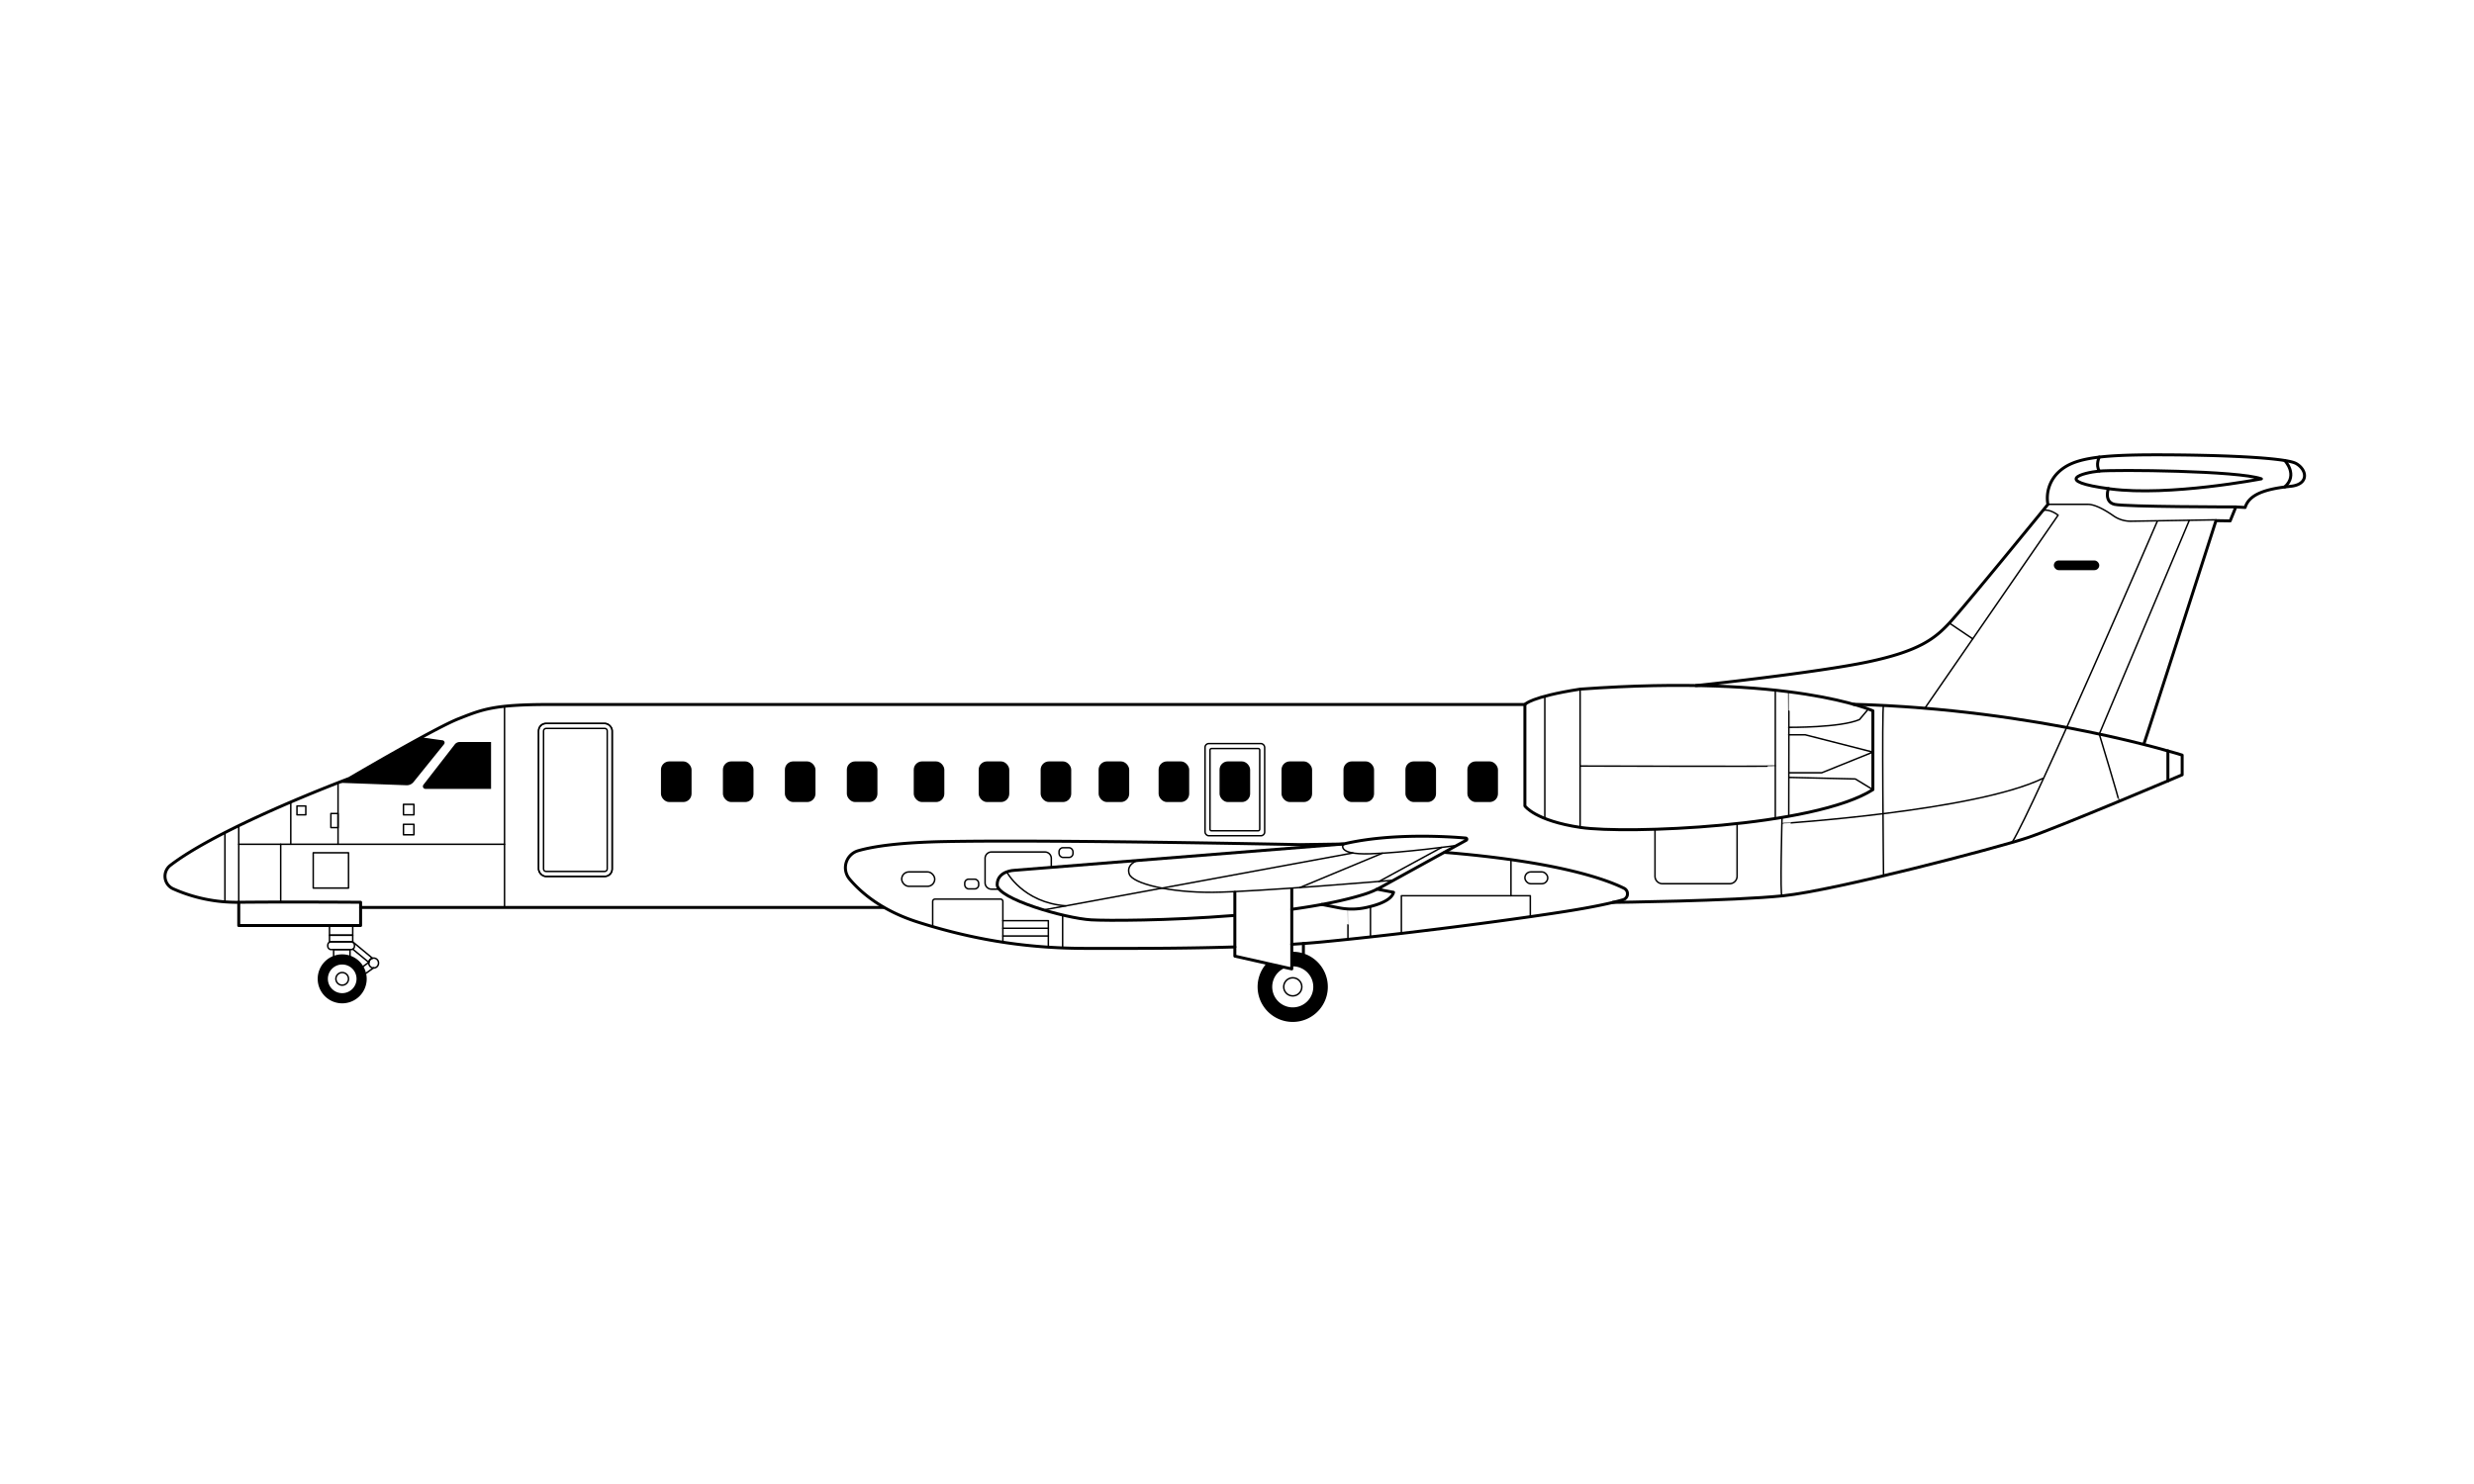 <svg viewBox="0 0 2500 1500" xmlns="http://www.w3.org/2000/svg"><defs><style>.cls-1,.cls-2{fill:none;stroke:#000;stroke-linecap:round;stroke-linejoin:round;}.cls-1{stroke-width:1.5px;}.cls-2{stroke-width:3px;}</style></defs><g data-name="Layer 17" id="Layer_17"><rect height="13.52" width="16.57" y="959.78" x="337.13" class="cls-1"></rect><path d="M1540.91,712.09H555.22c-56.74,0-68.09,5.08-92,14.48-7.66,3-21.75,10.28-37.36,18.78-33.08,18-73,41.48-73,41.48s-4.17,1.55-11.31,4.34c-32.59,12.69-127.08,51-169.39,83.48A13.92,13.92,0,0,0,175,898.4,157.44,157.44,0,0,0,241.26,912c51.65-.52,123.13,0,123.13,0v5.21H892.65" class="cls-2"></path><polyline points="241.26 912.04 241.26 935.52 364.39 935.52 364.39 917.26" class="cls-2"></polyline><rect height="9.78" width="23.48" y="935.52" x="332.96" class="cls-1"></rect><rect height="6.65" width="23.48" y="945.3" x="332.96" class="cls-1"></rect><rect rx="3.23" height="7.83" width="27" y="951.96" x="331.2" class="cls-1"></rect><path d="M356.43,952l20,16.59a4.87,4.87,0,0,0-3.72,4.15l-16.22-13.32" class="cls-1"></path><path d="M382.5,973.3a4.9,4.9,0,1,1-9.79,0,4,4,0,0,1,0-.6,4.87,4.87,0,0,1,3.72-4.15,4.81,4.81,0,0,1,1.14-.14A4.89,4.89,0,0,1,382.5,973.3Z" class="cls-1"></path><path d="M345.81,964.63a24.76,24.76,0,1,0,24.75,24.76A24.76,24.76,0,0,0,345.81,964.63Zm0,39.24a14.48,14.48,0,1,1,14.47-14.48A14.48,14.48,0,0,1,345.81,1003.87Z"></path><circle r="6.39" cy="989.39" cx="345.8" class="cls-1"></circle><polyline points="372.75 972.7 363.48 979.35 367 985.74 377.62 978.2" class="cls-1"></polyline><path d="M448.73,752.21l-30.86,38.27a8.73,8.73,0,0,1-7.1,3.23l-69.17-2.54c7.14-2.79,11.31-4.34,11.31-4.34s39.91-23.48,73-41.48l21.27,2.93A2.43,2.43,0,0,1,448.73,752.21Z"></path><path d="M459.52,752.47l-31.65,40.77a2.58,2.58,0,0,0,2,4.15h66.35V750h-31.7A6.38,6.38,0,0,0,459.52,752.47Z"></path><line y2="912.04" x2="241.26" y1="834.61" x1="241.26" class="cls-1"></line><line y2="912.04" x2="227.28" y1="841.58" x1="227.28" class="cls-1"></line><line y2="853.35" x2="509.83" y1="853.35" x1="241.26" class="cls-1"></line><line y2="713.93" x2="509.83" y1="917.26" x1="509.83" class="cls-1"></line><line y2="853.35" x2="293.83" y1="810.7" x1="293.83" class="cls-1"></line><rect height="35.67" width="35.67" y="861.96" x="316.52" class="cls-1"></rect><line y2="911.82" x2="283.65" y1="853.35" x1="283.65" class="cls-1"></line><rect height="10.57" width="10.57" y="813.04" x="407.7" class="cls-1"></rect><rect height="10.57" width="10.57" y="833.2" x="407.7" class="cls-1"></rect><line y2="853.35" x2="341.6" y1="791.17" x1="341.6" class="cls-1"></line><rect height="14.26" width="7.24" y="822.26" x="334.36" class="cls-1"></rect><rect height="8.93" width="8.93" y="814.67" x="300.09" class="cls-1"></rect><rect rx="7.43" height="154.57" width="74.35" y="731.26" x="544.26" class="cls-1"></rect><rect rx="7.43" height="154.57" width="74.35" y="731.26" x="544.26" class="cls-1"></rect><rect transform="translate(1389.98 227.11) rotate(90)" rx="2.43" height="64.35" width="144.57" y="776.37" x="509.15" class="cls-1"></rect><rect rx="8.41" height="41.09" width="30.91" y="769.61" x="667.91"></rect><rect rx="8.41" height="41.09" width="30.91" y="769.61" x="730.52"></rect><rect rx="8.41" height="41.09" width="30.91" y="769.61" x="793.13"></rect><rect rx="8.41" height="41.09" width="30.91" y="769.61" x="855.74"></rect><rect rx="8.41" height="41.09" width="30.91" y="769.61" x="923.35"></rect><rect rx="8.41" height="41.09" width="30.91" y="769.61" x="988.96"></rect><rect rx="8.41" height="41.09" width="30.91" y="769.61" x="1051.57"></rect><rect rx="8.41" height="41.09" width="30.91" y="769.61" x="1110.17"></rect><rect rx="8.41" height="41.09" width="30.91" y="769.61" x="1170.78"></rect><rect rx="8.41" height="41.09" width="30.91" y="769.61" x="1232.37"></rect><rect rx="8.41" height="41.09" width="30.91" y="769.61" x="1294.98"></rect><rect rx="8.41" height="41.09" width="30.91" y="769.61" x="1357.59"></rect><rect rx="8.41" height="41.09" width="30.91" y="769.61" x="1420.2"></rect><rect rx="8.41" height="41.09" width="30.91" y="769.61" x="1482.8"></rect><rect rx="3.72" height="93.13" width="60.26" y="751.61" x="1217.7" class="cls-1"></rect><rect transform="translate(2046 -449.65) rotate(90)" rx="1.46" height="50.26" width="83.13" y="773.04" x="1206.26" class="cls-1"></rect><path d="M1246.56,925.38c-66.36,5.34-129,5.28-143.91,4.4-26.61-1.56-95-21.39-95-35.48s17.21-14.6,17.21-14.6l332.68-26.61" class="cls-2"></path><path d="M1247.83,957.14c-57.53,1.8-115.38,1.47-149.87,1.47-53.22,0-108-6.65-170.61-26.61-36.53-11.64-57.61-30.08-68.83-43.42a17.86,17.86,0,0,1,8.62-28.67c15.11-4.39,41.85-8.46,89.16-9.3,110.35-2,357.66,3.13,357.66,3.13l43.63-.65c48.43-11.51,108.09-7.37,123.58-6a1.18,1.18,0,0,1,.46,2.21l-86.1,47.41a91.7,91.7,0,0,1-16.68,7.15c-20.64,6.51-46.23,11.47-73.47,15.24" class="cls-2"></path><path d="M1459.91,861.57c111.95,9.21,161.37,26.5,181.17,36.26a6.27,6.27,0,0,1-1.06,11.66c-10.41,3-28.55,7.14-59.19,11.94-59.87,9.4-165.92,23.09-243.4,30.53-10.21,1-21,1.81-32.08,2.53" class="cls-2"></path><polyline points="1305.35 898.75 1305.35 961.99 1305.35 976.75 1305.35 979.35 1299.22 977.98 1280.03 973.67 1247.83 966.44 1247.83 901.93" class="cls-2"></polyline><path d="M1149.52,869.73s-11.74,3.7-8.43,13.62,41.39,18.91,84.17,18.58,183-12.22,183-12.22" class="cls-1"></path><path d="M1335.69,914.22l17.22,3.37a68.06,68.06,0,0,0,27.49-.26c11.62-2.53,25.74-7.23,27.81-15.4l-16.64-3.18" class="cls-2"></path><line y2="862.17" x2="1366.98" y1="919.37" x1="1056.63" class="cls-1"></line><path d="M1017.3,881.31s16.45,31.06,59.77,34.29" class="cls-1"></path><path d="M1013.41,952.37V911.2a2.39,2.39,0,0,0-2.39-2.39H944.87a2.39,2.39,0,0,0-2.39,2.39v25.41" class="cls-1"></path><rect rx="7.28" height="14.56" width="33.39" y="881.31" x="911.17" class="cls-1"></rect><path d="M1009.71,898.75h-7.82a6.46,6.46,0,0,1-6.46-6.45V867.63a6.46,6.46,0,0,1,6.46-6.46h54a6.46,6.46,0,0,1,6.46,6.46v9.07" class="cls-1"></path><rect rx="3.91" height="9.78" width="14.09" y="856.87" x="1070.17" class="cls-1"></rect><rect rx="3.91" height="9.78" width="14.09" y="888.67" x="974.87" class="cls-1"></rect><line y2="958.13" x2="1073.8" y1="924.91" x1="1073.8" class="cls-1"></line><polyline points="1013.41 930.59 1059.35 930.59 1059.35 957.37" class="cls-1"></polyline><line y2="938.26" x2="1059.35" y1="938.26" x1="1013.41" class="cls-1"></line><line y2="946.09" x2="1059.35" y1="946.09" x1="1013.41" class="cls-1"></line><path d="M1357.59,853.09s-8,10.95,26.8,9.91,87.67-8.44,87.67-8.44" class="cls-1"></path><line y2="862.41" x2="1396.92" y1="897.11" x1="1313.56" class="cls-1"></line><line y2="856.55" x2="1456.79" y1="890.93" x1="1393.53" class="cls-1"></line><path d="M1306.35,962h-1v14.76c.33,0,.67,0,1,0a20.74,20.74,0,1,1-7.13,1.26L1280,973.67A35.48,35.48,0,1,0,1306.35,962Z"></path><circle r="9.16" cy="997.48" cx="1306.35" class="cls-1"></circle><path d="M1362.09,918.87c.08-.12,0,30.61,0,30.61" class="cls-1"></path><line y2="946.09" x2="1384.87" y1="916.27" x1="1384.87" class="cls-1"></line><polyline points="1416.1 943.48 1416.1 905.39 1546.39 905.39 1546.39 926.29" class="cls-1"></polyline><line y2="905.39" x2="1526.84" y1="868.9" x1="1526.84" class="cls-1"></line><rect rx="5.97" height="11.95" width="23.09" y="881.31" x="1540.91" class="cls-1"></rect><path d="M1540.91,712.09V814.67s10.44,14.94,56.35,21.72,235.31-.26,295.31-38.22V718.48s-81.4-37.44-295.83-21.91C1546.39,704.39,1540.91,712.09,1540.91,712.09Z" class="cls-2"></path><line y2="836.39" x2="1596.74" y1="696.57" x1="1596.74" class="cls-1"></line><line y2="703.75" x2="1561.05" y1="827.27" x1="1561.05" class="cls-1"></line><line y2="827.27" x2="1793.96" y1="699.21" x1="1793.96" class="cls-1"></line><path d="M1807.55,825.08s.31-125.87,0-125.87" class="cls-1"></path><path d="M1596.74,774.3s197.22.53,197.22,0" class="cls-1"></path><polyline points="1892.57 798.17 1874.83 787.35 1807.69 785.78" class="cls-1"></polyline><polyline points="1807.69 781.09 1840.91 781.09 1892.57 760.22 1824.22 742.74 1807.55 742.74" class="cls-1"></polyline><path d="M1807.55,735.17c.14,0,52.15.53,71.45-7.82l9-10.7" class="cls-1"></path><path d="M1672.39,838.68v47a7.57,7.57,0,0,0,7.57,7.56h67.82a7.57,7.57,0,0,0,7.57-7.56V832.47" class="cls-1"></path><path d="M1629.88,912.12s120.77-1.38,172.42-6.73,215-48.13,246.27-58.56,156.52-63.66,156.52-63.66V763.24s-144.72-46.28-332-51.36" class="cls-2"></path><path d="M1713.87,692.94c1.3,0,122.54-13.07,174.1-24s67.2-23.48,81.81-39.13,99.65-120,99.65-120a36,36,0,0,1,9.92-31.82c14.08-14.09,37-18.26,99.13-18.26s130.95,2.6,141.91,8.87,13.15,21-5.74,22.95c-25,2.61-41.74,7.83-45.91,21.39l-9.39-.52-5.74,14.09-14.35-.24s-72.43,225.58-72.79,225.49" class="cls-2"></path><path d="M1800.74,827.27s-2.15,80.27,0,78.12" class="cls-1"></path><path d="M1800.74,832.47c-.13-.29,194.26-12.32,263.65-45.71" class="cls-1"></path><path d="M1903.32,885.23s-1.8-172.17,0-172.17" class="cls-1"></path><path d="M2033.18,851.52C2054.84,817.09,2179.91,527,2179.91,527" class="cls-1"></path><path d="M2141.23,810c.66-.27-19.89-68-19.89-68l90.9-215.87" class="cls-1"></path><path d="M1945.08,715.87l134.66-195.13s-8.4-6.8-15.35-4.77" class="cls-1"></path><line y2="645.74" x2="1993.47" y1="629.78" x1="1969.78" class="cls-1"></line><rect rx="4.89" height="9.78" width="45.9" y="566.52" x="2075.43"></rect><path d="M2069.43,509.78h40.44c7.69,0,18.49,6.5,25.67,11.52a30.45,30.45,0,0,0,17.75,5.54l86-1.4" class="cls-1"></path><path d="M2285.17,484s-93.15,18-152.6,10.17-27.94-16.43-11.23-18S2262,475.65,2285.17,484Z" class="cls-2"></path><path d="M2130.52,493.85s-4.74,13.32,6.22,15.93,122.61,2.61,122.61,2.61" class="cls-2"></path><path d="M2121.34,462s-3.93,7.6,0,14.12" class="cls-2"></path><path d="M2308.73,465.45s13.91,14.41,0,26.76" class="cls-2"></path><line y2="789.27" x2="2190.68" y1="758.99" x1="2190.68" class="cls-2"></line><line y2="963.64" x2="1317.1" y1="953.68" x1="1317.1" class="cls-2"></line></g></svg>